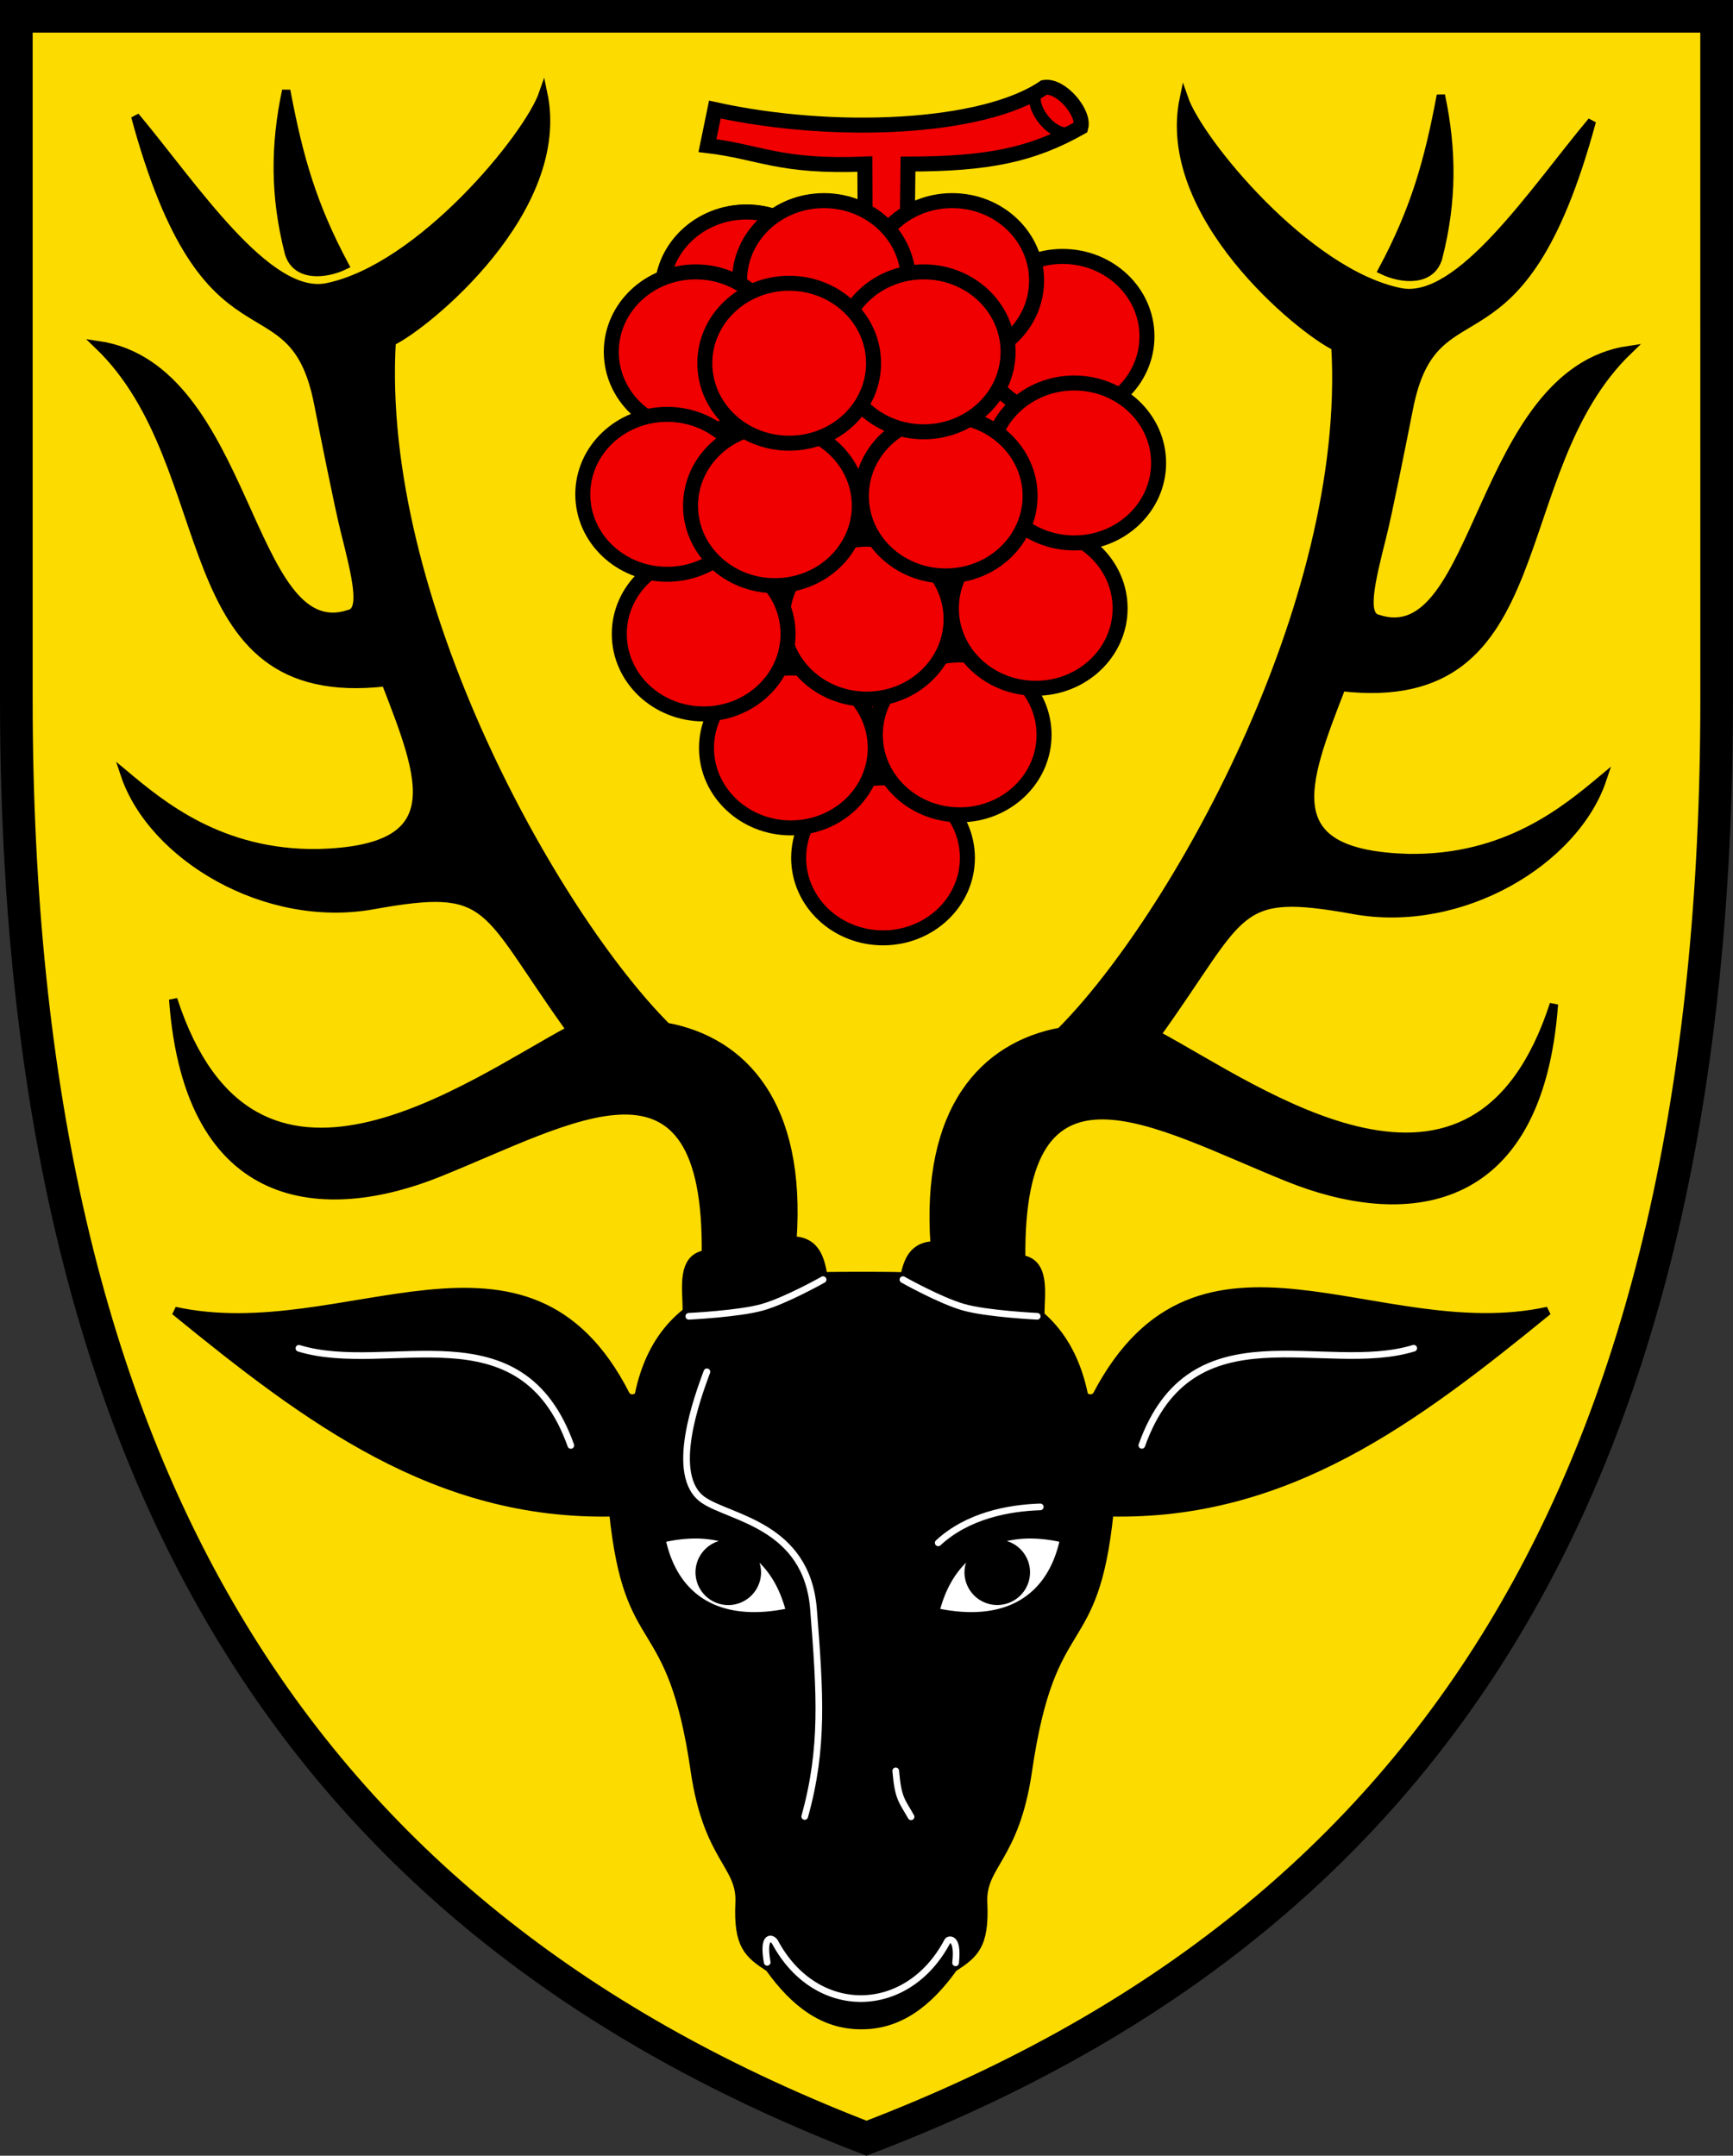 <?xml version="1.0" encoding="UTF-8"?>
<svg width="520" height="647" version="1.1" xmlns="http://www.w3.org/2000/svg">
 <rect width="100%" height="100%" fill="#333333" stroke="none"/>
 <path d="M515.12 209.83c0 236.4-87.065 367.74-255.1 431.94C92.86 577.319 4.92 446.21 4.92 209.83V4.92H515.1z" fill="#fcdb00"/>
 <path d="M515.1 209.806c0 236.4-87.065 367.74-255.1 431.94C92.84 577.295 4.9 446.186 4.9 209.806V4.896h510.18z" fill="none" stroke="#000" stroke-width="9.8"/>
 <path d="M250.79 194.98h28.812v60.203H250.79z"/>
 <path d="m3.398-16.227v392.49c0 142.25 114.88 257.57 256.6 257.57s256.6-115.32 256.6-257.57v-392.49z" fill="none"/>
 <g fill-rule="evenodd" stroke="#000" stroke-linecap="round"  stroke-width="2.5">
  <path d="M200 308.2c-33.488-33.515-87.048-128.19-82.472-205.65 10.496-5.023 52.866-39.599 45.469-74.55-4.475 13.025-36.884 52.564-64.92 58.224-17.845 3.603-40.148-30.587-57.493-51.312 21.504 79.366 47.03 46.44 54.874 86.073 1.797 9.076 6.164 31.097 8.028 38.481 3.557 14.09 5.845 23.885 1.26 24.802-30.415 10.132-29.94-73.987-75.216-80.675 37.997 36.523 20.84 108.64 86.167 101.16 11.645 29.982 19.44 50.189-20.127 51.315-29.308.429-47.035-14.37-58.143-23.646 8.215 24.53 42.261 45.098 74.604 39.23 36.269-6.544 32.414.215 59.173 37.454-30.432 16.246-95.302 64.585-119.24-9.17 4.638 63.378 45.776 65.7 79.626 52.083 40.456-16.277 81.012-41.872 80.215 24.434-7.424 1.037-5.792 10.2-5.709 16.644 13.864 1.79 29.783.13 41.499-5.806-.882-6.718-1.31-14.893-9.835-14.971 2.941-40.887-14.748-59.821-37.763-64.128z"/>
  <path d="M86.605 75.6c-4.237-16.755-4.21-31.979-.726-48.45 3.739 19.937 7.825 34.33 17.542 52.508-5.765 2.793-14.867 3.65-16.815-4.057zM318.23 309.66c33.488-33.516 87.048-128.19 82.472-205.65-10.496-5.022-52.866-39.598-45.469-74.55 4.475 13.025 36.884 52.564 64.92 58.225 17.845 3.602 40.148-30.587 57.493-51.312-21.504 79.365-47.03 46.439-54.874 86.073-1.797 9.076-6.164 31.096-8.028 38.48-3.557 14.09-5.845 23.885-1.26 24.802 30.415 10.132 29.94-73.987 75.216-80.675-37.997 36.523-20.84 108.64-86.167 101.16-11.645 29.982-19.44 50.188 20.128 51.315 29.307.428 47.034-14.371 58.142-23.646-8.215 24.53-42.261 45.098-74.604 39.229-36.268-6.543-32.413.215-59.173 37.455 30.432 16.246 95.302 64.585 119.24-9.17-4.638 63.378-45.776 65.699-79.626 52.082-40.456-16.276-81.012-41.872-80.215 24.434 7.424 1.037 5.792 10.2 5.709 16.644-13.864 1.791-29.783.13-41.499-5.805.882-6.718 1.31-14.893 9.835-14.972-2.941-40.887 14.748-59.82 37.763-64.128z"/>
  <path d="M431.62 77.053c4.237-16.756 4.21-31.98.726-48.45-3.738 19.936-7.825 34.33-17.542 52.508 5.765 2.792 14.867 3.649 16.815-4.058zM258.59 607.81c11.103 0 19.823-6.488 27.471-17.195 6.3-4.111 9.557-6.625 8.946-19.594-.534-11.352 9.585-13.16 13.42-39.524 7.182-49.37 19.892-33.215 24.46-77.597 53.267 1.21 91.769-28 131.56-60.448-51.046 11.225-104.45-33.554-135.32 25.271-.911 1.377-3.049 1.303-3.899-.01-7.577-37.027-42.666-35.627-66.77-35.763-24.104.14-59.193-1.26-66.77 35.767-.85 1.313-2.988 1.386-3.899.01-29.716-58.438-84.276-14.047-135.32-25.271 39.788 32.448 78.29 61.658 131.56 60.448 4.568 44.381 17.278 28.226 24.46 77.596 3.834 26.364 13.953 28.172 13.419 39.524-.611 12.969 2.647 15.483 8.946 19.594 7.648 10.708 16.368 17.195 27.47 17.195"/>
 </g>
 <path d="m89.693 404.67c27.042 8.286 66.66-12.743 81.588 29.153m252.92-29.179c-27.042 8.287-66.66-12.743-81.589 29.153m-130.5-22.077c-2.617 7.12-11.74 31.246-1.006 38.528 8.076 5.48 31.02 7.51 32.997 32.767s3.094 41.636-2.641 62.173" fill="none" stroke="#fff" stroke-linecap="round"  stroke-width="2"/>
 <path d="M208.615 461.76c-2.833.007-5.757.345-8.716.98 3.805 16.105 15.96 23.984 35.722 20.148-1.659-5.977-4.338-10.543-7.734-13.881a9.836 9.836 0 0 1 .476 2.888 9.836 9.836 0 0 1-9.837 9.836 9.836 9.836 0 0 1-9.836-9.836 9.836 9.836 0 0 1 6.986-9.372 32.156 32.156 0 0 0-7.06-.764zm100.528 0a32.175 32.175 0 0 0-7.03.755 9.836 9.836 0 0 1 6.958 9.363 9.836 9.836 0 0 1-9.836 9.836 9.836 9.836 0 0 1-9.837-9.836 9.836 9.836 0 0 1 .466-2.86c-3.391 3.336-6.069 7.9-7.726 13.87 19.762 3.836 31.918-4.043 35.724-20.148-2.959-.635-5.885-.973-8.718-.98z" fill="#fff"/>
 <path d="M230.2 588.96c-1.539-8.774 1.69-7.29 2.336-6.085 12.27 22.877 39.811 22.476 51.778-.32.278-.53 3.337-1.578 2.419 6.562M268.77 531.49c.726 8.426 1.824 8.855 4.597 13.792" fill="none" stroke="#fff" stroke-linecap="round"  stroke-width="2"/>
 <g stroke="#000" stroke-linecap="round">
  <g fill="#f00000" stroke-width="4.5">
   <g >
    <ellipse cx="265.65" cy="219.85" rx="25.317" ry="24"/>
    <ellipse cx="217.3" cy="129.36" rx="25.317" ry="24"/>
    <ellipse cx="260.06" cy="131.26" rx="25.317" ry="24"/>
    <ellipse cx="233.31" cy="186.49" rx="25.317" ry="24"/>
    <ellipse cx="285.65" cy="182.59" rx="25.317" ry="24"/>
    <ellipse cx="262.23" cy="142.02" rx="25.317" ry="24"/>
    <ellipse cx="264.96" cy="257.48" rx="25.317" ry="24"/>
    <ellipse cx="237.31" cy="224.48" rx="25.317" ry="24"/>
    <ellipse cx="299.86" cy="117.21" rx="25.317" ry="24"/>
    <ellipse cx="287.96" cy="220.56" rx="25.317" ry="24"/>
    <ellipse cx="260.06" cy="185.83" rx="25.317" ry="24"/>
    <ellipse cx="310.78" cy="182.58" rx="25.317" ry="24"/>
    <ellipse cx="211.14" cy="190.27" rx="25.317" ry="24"/>
   </g>
   <path d="M214.5 32.88c35.747 7.879 80.495 5.876 98.791-6.628 5.08-.899 12.204 7.644 11.013 11.975-14.673 8.265-27.73 10.998-51.855 11.012l-.32 26.836-12.51-.214-.107-26.622c-25.605 1.049-31.29-3.635-47.236-5.538z" fill-rule="evenodd"/>
  </g>
  <path d="m310.89 27.855c-2.05 4.47 5.07 13.759 10.852 11.974" fill="none"  stroke-width="3.5"/>
  <g fill="#f00000"  stroke-width="4.5">
   <ellipse cx="318.84" cy="100.96" rx="25.317" ry="24"/>
   <ellipse cx="322.33" cy="138.95" rx="25.317" ry="24"/>
   <ellipse cx="283.77" cy="148.86" rx="25.317" ry="24"/>
   <ellipse cx="285.72" cy="84.213" rx="25.317" ry="24"/>
   <ellipse cx="223.97" cy="87.634" rx="25.317" ry="24"/>
   <ellipse cx="223.97" cy="87.634" rx="25.317" ry="24"/>
   <ellipse cx="247.23" cy="84.213" rx="25.317" ry="24"/>
   <ellipse cx="208.74" cy="105.6" rx="25.317" ry="24"/>
   <ellipse cx="200.19" cy="148.36" rx="25.317" ry="24"/>
   <ellipse cx="232.52" cy="151.78" rx="25.317" ry="24"/>
   <ellipse cx="277.17" cy="105.6" rx="25.317" ry="24"/>
   <ellipse cx="236.8" cy="109.02" rx="25.317" ry="24"/>
  </g>
 </g>
 <g fill="none" stroke="#fff" stroke-linecap="round" stroke-width="2">
  <path d="M281.52 463.06c8.839-8.175 21.051-10.481 30.626-10.79M206.68 395.06s14.983-.708 22.061-2.707 18.235-8.29 18.235-8.29M311.23 395.06s-14.983-.708-22.061-2.707-18.235-8.29-18.235-8.29"/>
 </g>
</svg>
